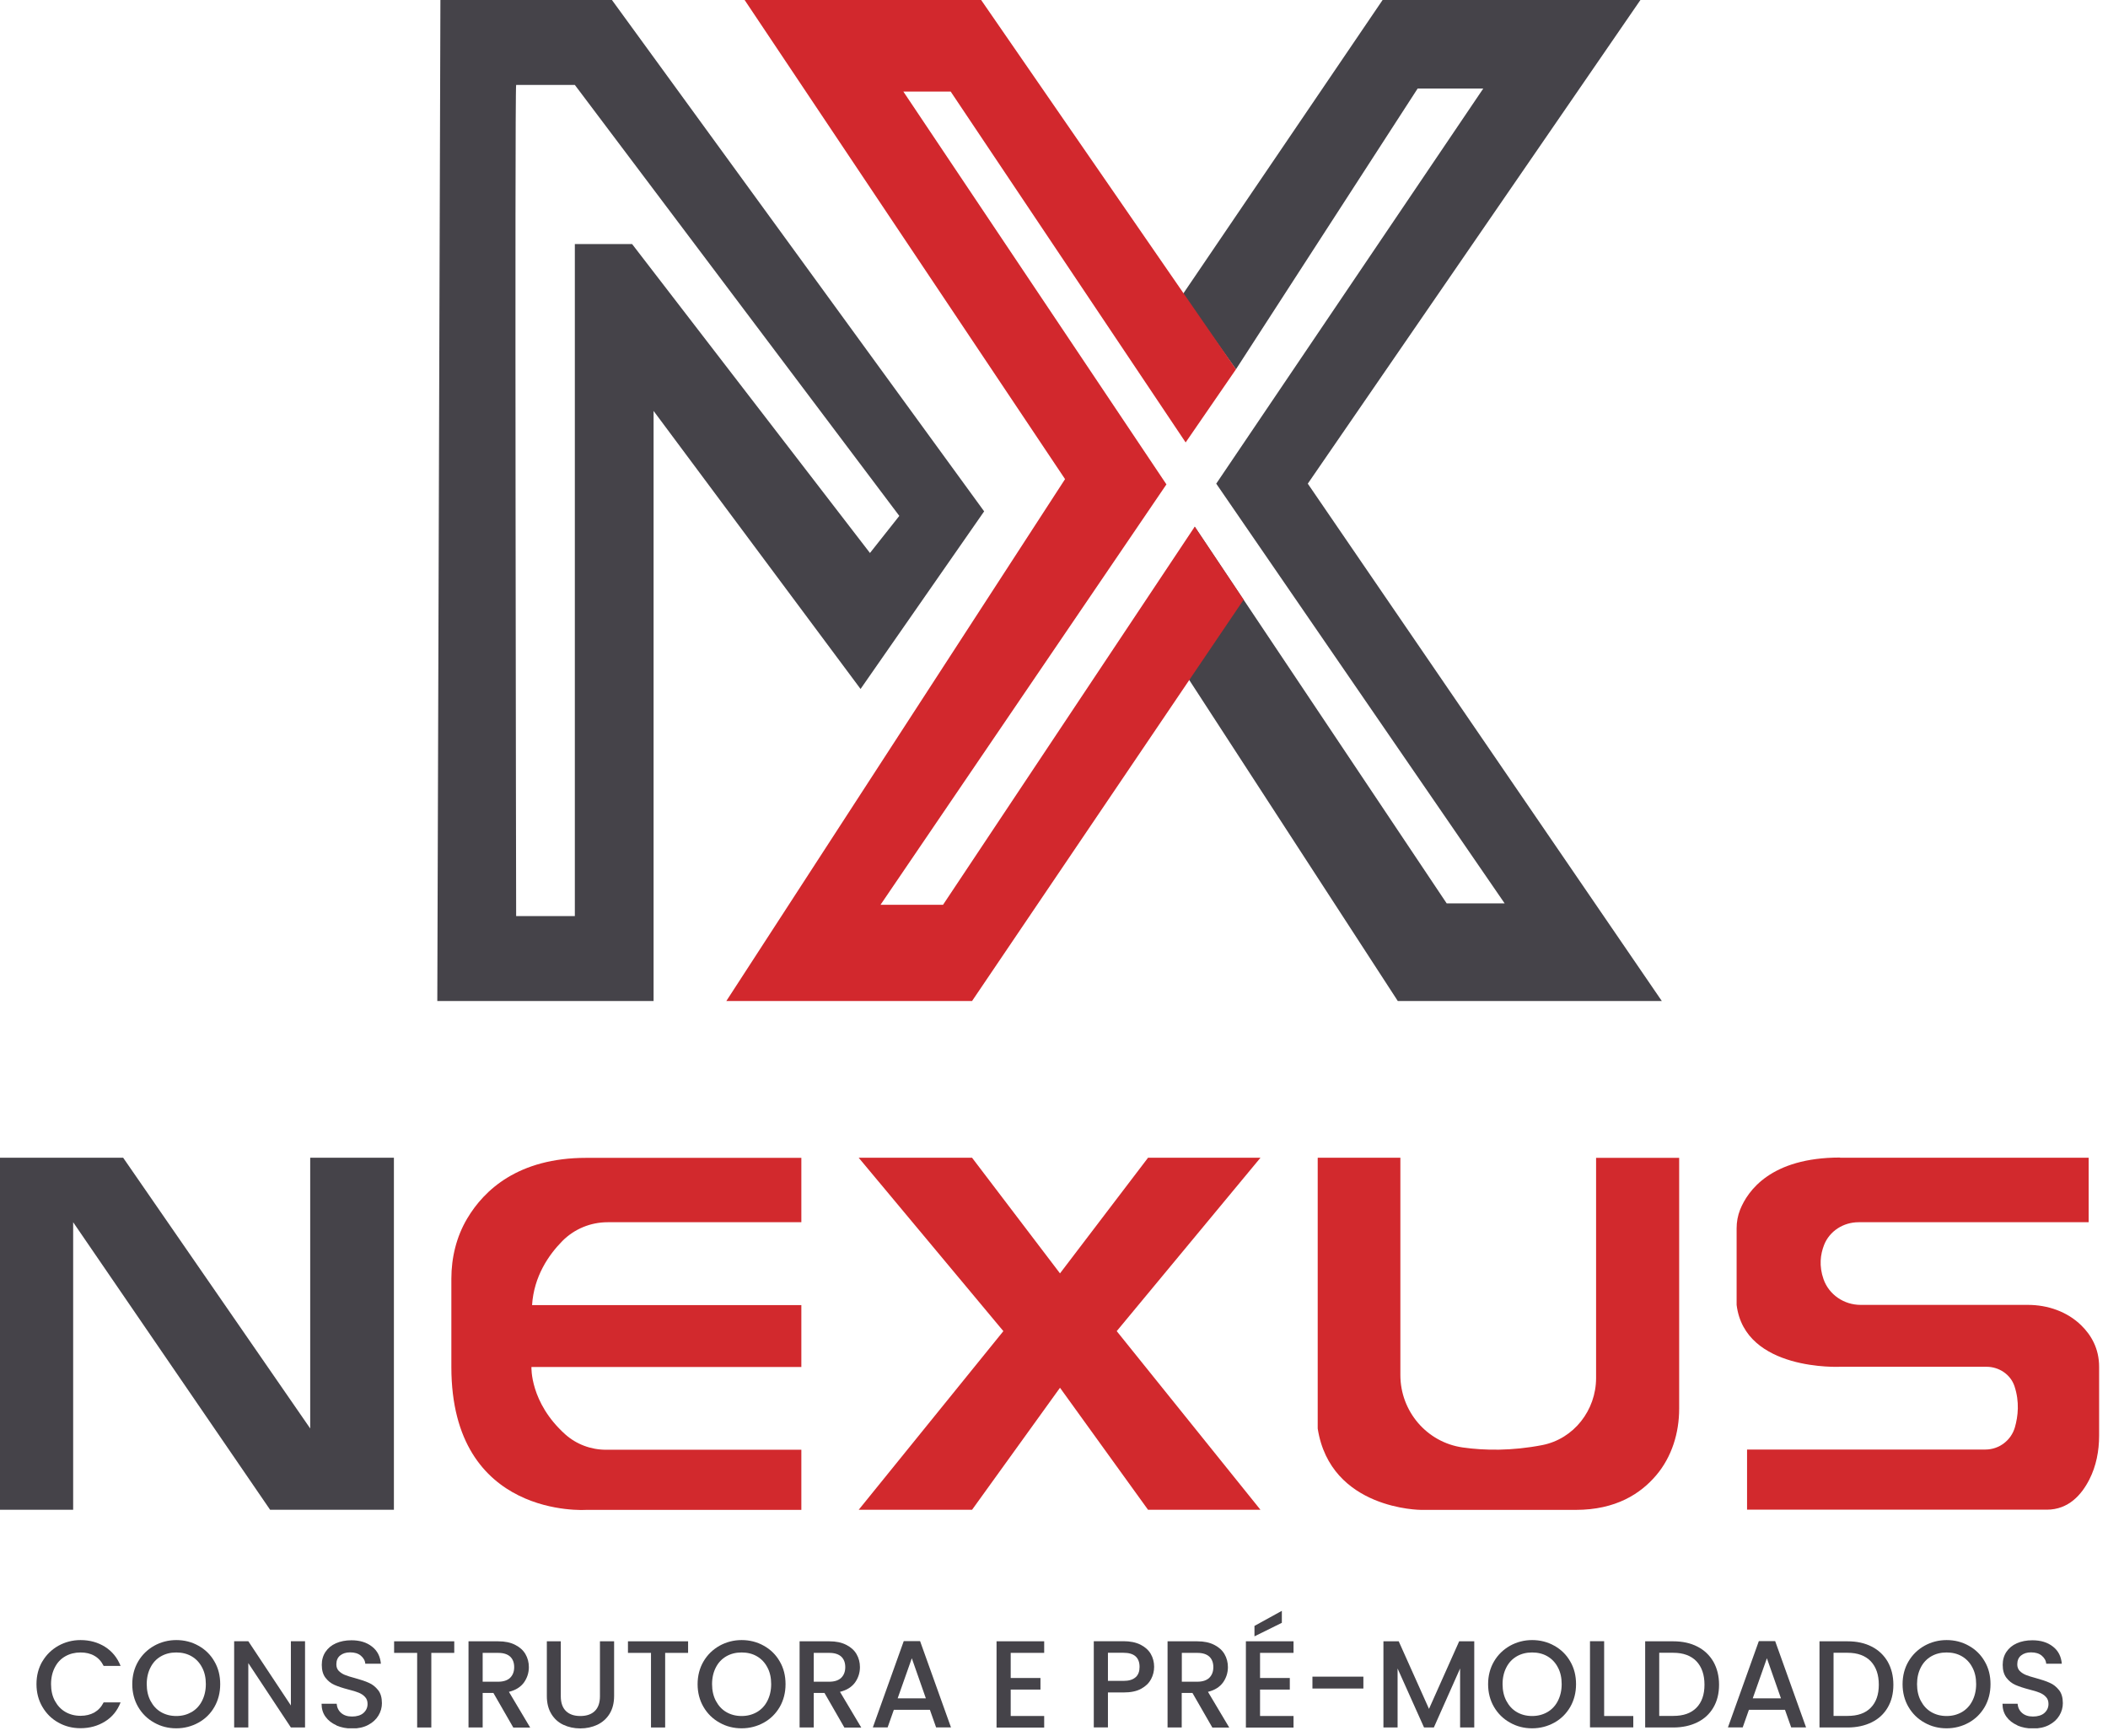 <svg xmlns="http://www.w3.org/2000/svg" width="204" height="168" viewBox="0 0 204 168" fill="none"><g clip-path="url(#clip0_44_74)"><path d="M59.22 0H42.62L42.32 96.88H63.25V39.77L83.28 66.68L95.24 49.49L59.22 0ZM61.16 23.62H55.63V88.66H49.95C49.95 88.66 49.8 8.67 49.95 8.22H55.63L87.03 49.93L84.19 53.52L61.17 23.62H61.16Z" fill="#454349"></path><path d="M115.62 50.97L140 87.43H145.61L117.7 46.81L143.54 8.57H137.19L119.61 35.74L114.45 28.5L133.8 0H158.75L126.56 46.81L160.82 96.88H135.27L114.45 64.83L115.62 50.97Z" fill="#454349"></path><path d="M120.35 58.04L94.07 96.88H70.29L103.07 46.37L72.06 0H94.95L119.61 35.74L114.74 42.82L92 8.86H87.42L112.88 46.88L85.21 87.57H91.26L115.62 50.97L120.35 58.04Z" fill="#D2282D"></path><path d="M0 112.05V146.12H7.08V118.29L26.14 146.12H38.12V112.05H30.02V138.25L11.92 112.05H0Z" fill="#454349"></path><path d="M77.55 112.05V118.29H58.8C57.16 118.29 55.58 118.94 54.42 120.11C53.1 121.45 51.67 123.52 51.49 126.31H77.55V132.3H51.43C51.43 132.3 51.27 135.73 54.69 138.81C55.77 139.78 57.18 140.31 58.64 140.31H77.55V146.13H56.72C56.72 146.13 43.68 147.03 43.68 132.3V123.76C43.68 121.71 44.17 119.68 45.22 117.92C46.85 115.18 50.15 112.06 56.73 112.06H77.56L77.55 112.05Z" fill="#D2292D"></path><path d="M83.1 112.05H94.07L102.58 123.24L111.1 112.05H121.98L108.07 128.83L121.98 146.12H111.1L102.58 134.31L94.07 146.12H83.1L97.1 128.83L83.1 112.05Z" fill="#D2292D"></path><path d="M127.54 112.05H135.52V133.08C135.52 136.59 138.08 139.6 141.56 140.09C143.69 140.39 146.3 140.43 149.25 139.86C152.31 139.26 154.46 136.48 154.46 133.37V112.06H162.5V136.34C162.5 138.68 161.79 141 160.28 142.78C158.77 144.56 156.38 146.13 152.49 146.13H137.53C137.53 146.13 128.76 146.13 127.52 138.26V112.06L127.54 112.05Z" fill="#D2292D"></path><path d="M178.07 112.05H202.13V118.29H179.86C178.4 118.29 177.05 119.14 176.52 120.5C176.17 121.4 176.02 122.52 176.47 123.8C177 125.31 178.46 126.29 180.06 126.29H196.25C198.16 126.29 200.06 126.94 201.42 128.28C202.37 129.21 203.14 130.51 203.14 132.28V138.95C203.14 140.42 202.86 141.89 202.19 143.2C201.45 144.65 200.19 146.11 198.08 146.11H169.07V140.29H192.13C193.46 140.29 194.62 139.41 194.99 138.14C195.3 137.06 195.45 135.67 194.95 134.16C194.57 133.02 193.45 132.28 192.25 132.28H178.07C178.07 132.28 168.85 132.73 168.06 126.29V118.88C168.06 118.26 168.17 117.65 168.4 117.07C169.13 115.26 171.36 112.03 178.07 112.03V112.05Z" fill="#D2292D"></path><path d="M4.1 160.8C4.48 160.15 5 159.65 5.65 159.28C6.3 158.92 7.02 158.73 7.79 158.73C8.68 158.73 9.47 158.95 10.16 159.38C10.85 159.82 11.35 160.43 11.67 161.23H10.03C9.81 160.79 9.51 160.46 9.13 160.25C8.75 160.03 8.3 159.93 7.8 159.93C7.25 159.93 6.76 160.05 6.32 160.3C5.88 160.55 5.55 160.9 5.31 161.37C5.07 161.83 4.94 162.37 4.94 162.99C4.94 163.61 5.06 164.15 5.31 164.61C5.56 165.07 5.89 165.43 6.32 165.68C6.75 165.93 7.24 166.06 7.8 166.06C8.3 166.06 8.75 165.95 9.13 165.74C9.51 165.52 9.81 165.2 10.03 164.76H11.67C11.36 165.56 10.86 166.18 10.16 166.61C9.47 167.04 8.68 167.26 7.79 167.26C7.01 167.26 6.29 167.08 5.64 166.71C4.99 166.35 4.48 165.84 4.1 165.19C3.72 164.54 3.53 163.81 3.53 162.99C3.53 162.17 3.72 161.44 4.1 160.79V160.8Z" fill="#454349"></path><path d="M14.92 166.72C14.27 166.36 13.75 165.85 13.37 165.2C12.99 164.55 12.8 163.81 12.8 163C12.8 162.19 12.99 161.45 13.37 160.8C13.75 160.15 14.27 159.65 14.92 159.28C15.57 158.92 16.29 158.73 17.06 158.73C17.83 158.73 18.56 158.91 19.21 159.28C19.86 159.64 20.38 160.15 20.75 160.8C21.13 161.45 21.31 162.18 21.31 163C21.31 163.82 21.12 164.55 20.75 165.2C20.38 165.85 19.86 166.36 19.21 166.72C18.56 167.08 17.84 167.27 17.06 167.27C16.28 167.27 15.57 167.09 14.92 166.72ZM18.54 165.7C18.97 165.45 19.31 165.09 19.55 164.62C19.79 164.15 19.92 163.61 19.92 162.99C19.92 162.37 19.8 161.83 19.55 161.37C19.31 160.91 18.97 160.55 18.54 160.3C18.11 160.05 17.62 159.93 17.06 159.93C16.5 159.93 16.02 160.05 15.58 160.3C15.14 160.55 14.81 160.9 14.57 161.37C14.33 161.83 14.2 162.37 14.2 162.99C14.2 163.61 14.32 164.15 14.57 164.62C14.82 165.09 15.15 165.45 15.58 165.7C16.01 165.95 16.5 166.08 17.06 166.08C17.62 166.08 18.1 165.95 18.54 165.7Z" fill="#454349"></path><path d="M29.52 167.19H28.15L24.03 160.96V167.19H22.66V158.84H24.03L28.15 165.06V158.84H29.52V167.19Z" fill="#454349"></path><path d="M32.56 166.98C32.11 166.78 31.76 166.51 31.5 166.15C31.24 165.79 31.12 165.37 31.12 164.89H32.58C32.61 165.25 32.75 165.55 33.01 165.78C33.27 166.01 33.62 166.13 34.07 166.13C34.52 166.13 34.91 166.02 35.17 165.79C35.43 165.56 35.57 165.27 35.57 164.91C35.57 164.63 35.49 164.4 35.32 164.23C35.16 164.05 34.95 163.92 34.71 163.82C34.47 163.72 34.13 163.62 33.7 163.51C33.16 163.37 32.71 163.22 32.37 163.07C32.03 162.92 31.74 162.69 31.5 162.38C31.26 162.07 31.14 161.65 31.14 161.13C31.14 160.65 31.26 160.23 31.5 159.87C31.74 159.51 32.08 159.23 32.51 159.04C32.94 158.85 33.44 158.75 34.01 158.75C34.82 158.75 35.48 158.95 36 159.36C36.52 159.76 36.8 160.32 36.86 161.02H35.35C35.33 160.72 35.18 160.46 34.92 160.24C34.66 160.02 34.31 159.92 33.88 159.92C33.49 159.92 33.17 160.02 32.92 160.22C32.67 160.42 32.55 160.71 32.55 161.08C32.55 161.34 32.63 161.55 32.78 161.71C32.94 161.87 33.13 162 33.37 162.1C33.61 162.2 33.94 162.3 34.35 162.41C34.9 162.56 35.35 162.71 35.7 162.87C36.05 163.02 36.34 163.26 36.59 163.57C36.84 163.88 36.96 164.31 36.96 164.84C36.96 165.26 36.85 165.66 36.62 166.04C36.39 166.42 36.06 166.72 35.62 166.95C35.18 167.18 34.67 167.29 34.08 167.29C33.52 167.29 33.02 167.19 32.57 167L32.56 166.98Z" fill="#454349"></path><path d="M43.96 158.85V159.97H41.74V167.19H40.37V159.97H38.14V158.85H43.96Z" fill="#454349"></path><path d="M49.67 167.19L47.75 163.85H46.71V167.19H45.34V158.85H48.22C48.86 158.85 49.4 158.96 49.85 159.19C50.29 159.41 50.63 159.71 50.85 160.09C51.07 160.47 51.18 160.89 51.18 161.35C51.18 161.89 51.02 162.39 50.71 162.83C50.39 163.27 49.91 163.58 49.25 163.74L51.31 167.2H49.68L49.67 167.19ZM46.7 162.76H48.21C48.72 162.76 49.11 162.63 49.37 162.38C49.63 162.12 49.76 161.78 49.76 161.35C49.76 160.92 49.63 160.58 49.38 160.34C49.12 160.1 48.74 159.97 48.22 159.97H46.71V162.77L46.7 162.76Z" fill="#454349"></path><path d="M54.27 158.85V164.17C54.27 164.8 54.44 165.28 54.77 165.6C55.1 165.92 55.56 166.08 56.16 166.08C56.76 166.08 57.23 165.92 57.56 165.6C57.89 165.28 58.06 164.8 58.06 164.17V158.85H59.43V164.14C59.43 164.82 59.28 165.4 58.99 165.87C58.7 166.34 58.3 166.69 57.8 166.93C57.3 167.16 56.76 167.28 56.16 167.28C55.56 167.28 55.01 167.16 54.52 166.93C54.03 166.7 53.64 166.35 53.35 165.87C53.06 165.39 52.92 164.82 52.92 164.14V158.85H54.29H54.27Z" fill="#454349"></path><path d="M66.59 158.85V159.97H64.37V167.19H63V159.97H60.77V158.85H66.59Z" fill="#454349"></path><path d="M69.63 166.72C68.98 166.36 68.46 165.85 68.08 165.2C67.7 164.55 67.51 163.81 67.51 163C67.51 162.19 67.7 161.45 68.08 160.8C68.46 160.15 68.98 159.65 69.63 159.28C70.28 158.92 71 158.73 71.77 158.73C72.54 158.73 73.27 158.91 73.92 159.28C74.57 159.64 75.09 160.15 75.46 160.8C75.84 161.45 76.02 162.18 76.02 163C76.02 163.82 75.83 164.55 75.46 165.2C75.08 165.85 74.57 166.36 73.92 166.72C73.27 167.08 72.55 167.27 71.77 167.27C70.99 167.27 70.28 167.09 69.63 166.72ZM73.25 165.7C73.68 165.45 74.02 165.09 74.26 164.62C74.5 164.15 74.63 163.61 74.63 162.99C74.63 162.37 74.51 161.83 74.26 161.37C74.02 160.91 73.68 160.55 73.25 160.3C72.82 160.05 72.33 159.93 71.77 159.93C71.21 159.93 70.73 160.05 70.29 160.3C69.86 160.55 69.52 160.9 69.28 161.37C69.04 161.83 68.91 162.37 68.91 162.99C68.91 163.61 69.03 164.15 69.28 164.62C69.53 165.09 69.86 165.45 70.29 165.7C70.72 165.95 71.21 166.08 71.77 166.08C72.33 166.08 72.81 165.95 73.25 165.7Z" fill="#454349"></path><path d="M81.71 167.19L79.79 163.85H78.75V167.19H77.38V158.85H80.26C80.9 158.85 81.44 158.96 81.89 159.19C82.33 159.41 82.67 159.71 82.89 160.09C83.11 160.47 83.22 160.89 83.22 161.35C83.22 161.89 83.06 162.39 82.75 162.83C82.43 163.27 81.95 163.58 81.29 163.74L83.35 167.2H81.72L81.71 167.19ZM78.74 162.76H80.25C80.76 162.76 81.15 162.63 81.41 162.38C81.67 162.12 81.8 161.78 81.8 161.35C81.8 160.92 81.67 160.58 81.42 160.34C81.16 160.1 80.78 159.97 80.26 159.97H78.75V162.77L78.74 162.76Z" fill="#454349"></path><path d="M89.99 165.48H86.5L85.9 167.18H84.47L87.46 158.83H89.04L92.03 167.18H90.59L89.99 165.48ZM89.6 164.37L88.24 160.49L86.87 164.37H89.59H89.6Z" fill="#454349"></path><path d="M97.81 159.95V162.4H100.69V163.52H97.81V166.08H101.05V167.2H96.44V158.85H101.05V159.97H97.81V159.95Z" fill="#454349"></path><path d="M111.38 162.53C111.18 162.91 110.86 163.21 110.42 163.45C109.98 163.69 109.42 163.8 108.73 163.8H107.22V167.18H105.85V158.84H108.73C109.37 158.84 109.91 158.95 110.36 159.17C110.8 159.39 111.14 159.69 111.36 160.06C111.58 160.44 111.69 160.86 111.69 161.32C111.69 161.74 111.59 162.14 111.39 162.52L111.38 162.53ZM109.9 162.33C110.16 162.09 110.28 161.76 110.28 161.33C110.28 160.42 109.76 159.96 108.73 159.96H107.22V162.68H108.73C109.25 162.68 109.64 162.56 109.89 162.33H109.9Z" fill="#454349"></path><path d="M117.32 167.19L115.4 163.85H114.36V167.19H112.99V158.85H115.87C116.51 158.85 117.05 158.96 117.5 159.19C117.94 159.41 118.28 159.71 118.5 160.09C118.72 160.47 118.83 160.89 118.83 161.35C118.83 161.89 118.67 162.39 118.36 162.83C118.04 163.27 117.56 163.58 116.9 163.74L118.96 167.2H117.33L117.32 167.19ZM114.36 162.76H115.87C116.38 162.76 116.77 162.63 117.03 162.38C117.29 162.12 117.42 161.78 117.42 161.35C117.42 160.92 117.29 160.58 117.04 160.34C116.78 160.1 116.4 159.97 115.88 159.97H114.37V162.77L114.36 162.76Z" fill="#454349"></path><path d="M121.94 159.95V162.4H124.82V163.52H121.94V166.08H125.18V167.2H120.57V158.85H125.18V159.97H121.94V159.95ZM124.05 157.06L121.4 158.37V157.36L124.05 155.9V157.06Z" fill="#454349"></path><path d="M131.94 162.27V163.42H127.01V162.27H131.94Z" fill="#454349"></path><path d="M142.67 158.85V167.19H141.3V161.48L138.76 167.19H137.81L135.25 161.48V167.19H133.88V158.85H135.36L138.29 165.39L141.21 158.85H142.67Z" fill="#454349"></path><path d="M146.13 166.72C145.48 166.36 144.96 165.85 144.58 165.2C144.2 164.55 144.01 163.81 144.01 163C144.01 162.19 144.2 161.45 144.58 160.8C144.96 160.15 145.48 159.65 146.13 159.28C146.78 158.92 147.5 158.73 148.27 158.73C149.04 158.73 149.77 158.91 150.42 159.28C151.07 159.64 151.59 160.15 151.96 160.8C152.34 161.45 152.52 162.18 152.52 163C152.52 163.82 152.33 164.55 151.96 165.2C151.58 165.85 151.07 166.36 150.42 166.72C149.77 167.08 149.05 167.27 148.27 167.27C147.49 167.27 146.78 167.09 146.13 166.72ZM149.75 165.7C150.18 165.45 150.52 165.09 150.76 164.62C151 164.15 151.13 163.61 151.13 162.99C151.13 162.37 151.01 161.83 150.76 161.37C150.52 160.91 150.18 160.55 149.75 160.3C149.32 160.05 148.83 159.93 148.27 159.93C147.71 159.93 147.23 160.05 146.79 160.3C146.36 160.55 146.02 160.9 145.78 161.37C145.54 161.83 145.41 162.37 145.41 162.99C145.41 163.61 145.53 164.15 145.78 164.62C146.03 165.09 146.36 165.45 146.79 165.7C147.22 165.95 147.71 166.08 148.27 166.08C148.83 166.08 149.31 165.95 149.75 165.7Z" fill="#454349"></path><path d="M155.24 166.08H158.06V167.18H153.87V158.84H155.24V166.08Z" fill="#454349"></path><path d="M164.26 159.36C164.93 159.7 165.44 160.19 165.81 160.82C166.17 161.46 166.36 162.2 166.36 163.05C166.36 163.9 166.18 164.63 165.81 165.26C165.44 165.89 164.93 166.36 164.26 166.69C163.59 167.02 162.81 167.19 161.93 167.19H159.21V158.85H161.93C162.82 158.85 163.6 159.02 164.26 159.36ZM164.17 165.28C164.69 164.75 164.95 164.01 164.95 163.05C164.95 162.09 164.69 161.33 164.17 160.78C163.65 160.24 162.9 159.96 161.93 159.96H160.57V166.07H161.93C162.91 166.07 163.65 165.81 164.17 165.28Z" fill="#454349"></path><path d="M172.74 165.48H169.25L168.65 167.18H167.22L170.21 158.83H171.79L174.78 167.18H173.34L172.74 165.48ZM172.35 164.37L170.99 160.49L169.62 164.37H172.34H172.35Z" fill="#454349"></path><path d="M181.13 159.36C181.8 159.7 182.31 160.19 182.68 160.82C183.04 161.46 183.23 162.2 183.23 163.05C183.23 163.9 183.05 164.63 182.68 165.26C182.31 165.89 181.8 166.36 181.13 166.69C180.46 167.02 179.68 167.19 178.8 167.19H176.08V158.85H178.8C179.69 158.85 180.47 159.02 181.13 159.36ZM181.04 165.28C181.56 164.75 181.82 164.01 181.82 163.05C181.82 162.09 181.56 161.33 181.04 160.78C180.52 160.24 179.77 159.96 178.8 159.96H177.44V166.07H178.8C179.78 166.07 180.52 165.81 181.04 165.28Z" fill="#454349"></path><path d="M186.24 166.72C185.59 166.36 185.07 165.85 184.69 165.2C184.31 164.55 184.12 163.81 184.12 163C184.12 162.19 184.31 161.45 184.69 160.8C185.07 160.15 185.59 159.65 186.24 159.28C186.89 158.92 187.61 158.73 188.38 158.73C189.15 158.73 189.88 158.91 190.53 159.28C191.18 159.64 191.7 160.15 192.07 160.8C192.45 161.45 192.63 162.18 192.63 163C192.63 163.82 192.44 164.55 192.07 165.2C191.69 165.85 191.18 166.36 190.53 166.72C189.88 167.08 189.16 167.27 188.38 167.27C187.6 167.27 186.89 167.09 186.24 166.72ZM189.86 165.7C190.29 165.45 190.63 165.09 190.87 164.62C191.11 164.15 191.24 163.61 191.24 162.99C191.24 162.37 191.12 161.83 190.87 161.37C190.63 160.91 190.29 160.55 189.86 160.3C189.43 160.05 188.94 159.93 188.38 159.93C187.82 159.93 187.34 160.05 186.9 160.3C186.47 160.55 186.13 160.9 185.89 161.37C185.65 161.83 185.52 162.37 185.52 162.99C185.52 163.61 185.64 164.15 185.89 164.62C186.14 165.09 186.47 165.45 186.9 165.7C187.33 165.95 187.82 166.08 188.38 166.08C188.94 166.08 189.42 165.95 189.86 165.7Z" fill="#454349"></path><path d="M195.23 166.98C194.78 166.78 194.43 166.51 194.17 166.15C193.91 165.79 193.79 165.37 193.79 164.89H195.25C195.28 165.25 195.42 165.55 195.68 165.78C195.94 166.01 196.29 166.13 196.74 166.13C197.19 166.13 197.58 166.02 197.84 165.79C198.1 165.56 198.24 165.27 198.24 164.91C198.24 164.63 198.16 164.4 197.99 164.23C197.83 164.05 197.62 163.92 197.38 163.82C197.14 163.72 196.8 163.62 196.37 163.51C195.83 163.37 195.38 163.22 195.04 163.07C194.7 162.92 194.41 162.69 194.17 162.38C193.93 162.07 193.81 161.65 193.81 161.13C193.81 160.65 193.93 160.23 194.17 159.87C194.41 159.51 194.75 159.23 195.18 159.04C195.61 158.85 196.11 158.75 196.68 158.75C197.49 158.75 198.15 158.95 198.67 159.36C199.19 159.76 199.47 160.32 199.53 161.02H198.02C198 160.72 197.85 160.46 197.59 160.24C197.33 160.02 196.98 159.92 196.55 159.92C196.16 159.92 195.84 160.02 195.59 160.22C195.34 160.42 195.22 160.71 195.22 161.08C195.22 161.34 195.3 161.55 195.45 161.71C195.61 161.87 195.8 162 196.04 162.1C196.28 162.2 196.61 162.3 197.02 162.41C197.57 162.56 198.02 162.71 198.37 162.87C198.72 163.02 199.01 163.26 199.26 163.57C199.51 163.88 199.63 164.31 199.63 164.84C199.63 165.26 199.52 165.66 199.29 166.04C199.06 166.42 198.73 166.72 198.29 166.95C197.85 167.18 197.34 167.29 196.75 167.29C196.19 167.29 195.69 167.19 195.24 167L195.23 166.98Z" fill="#454349"></path></g><defs><clipPath id="clip0_44_74"><rect width="203.15" height="167.27" fill="white"></rect></clipPath></defs></svg>
